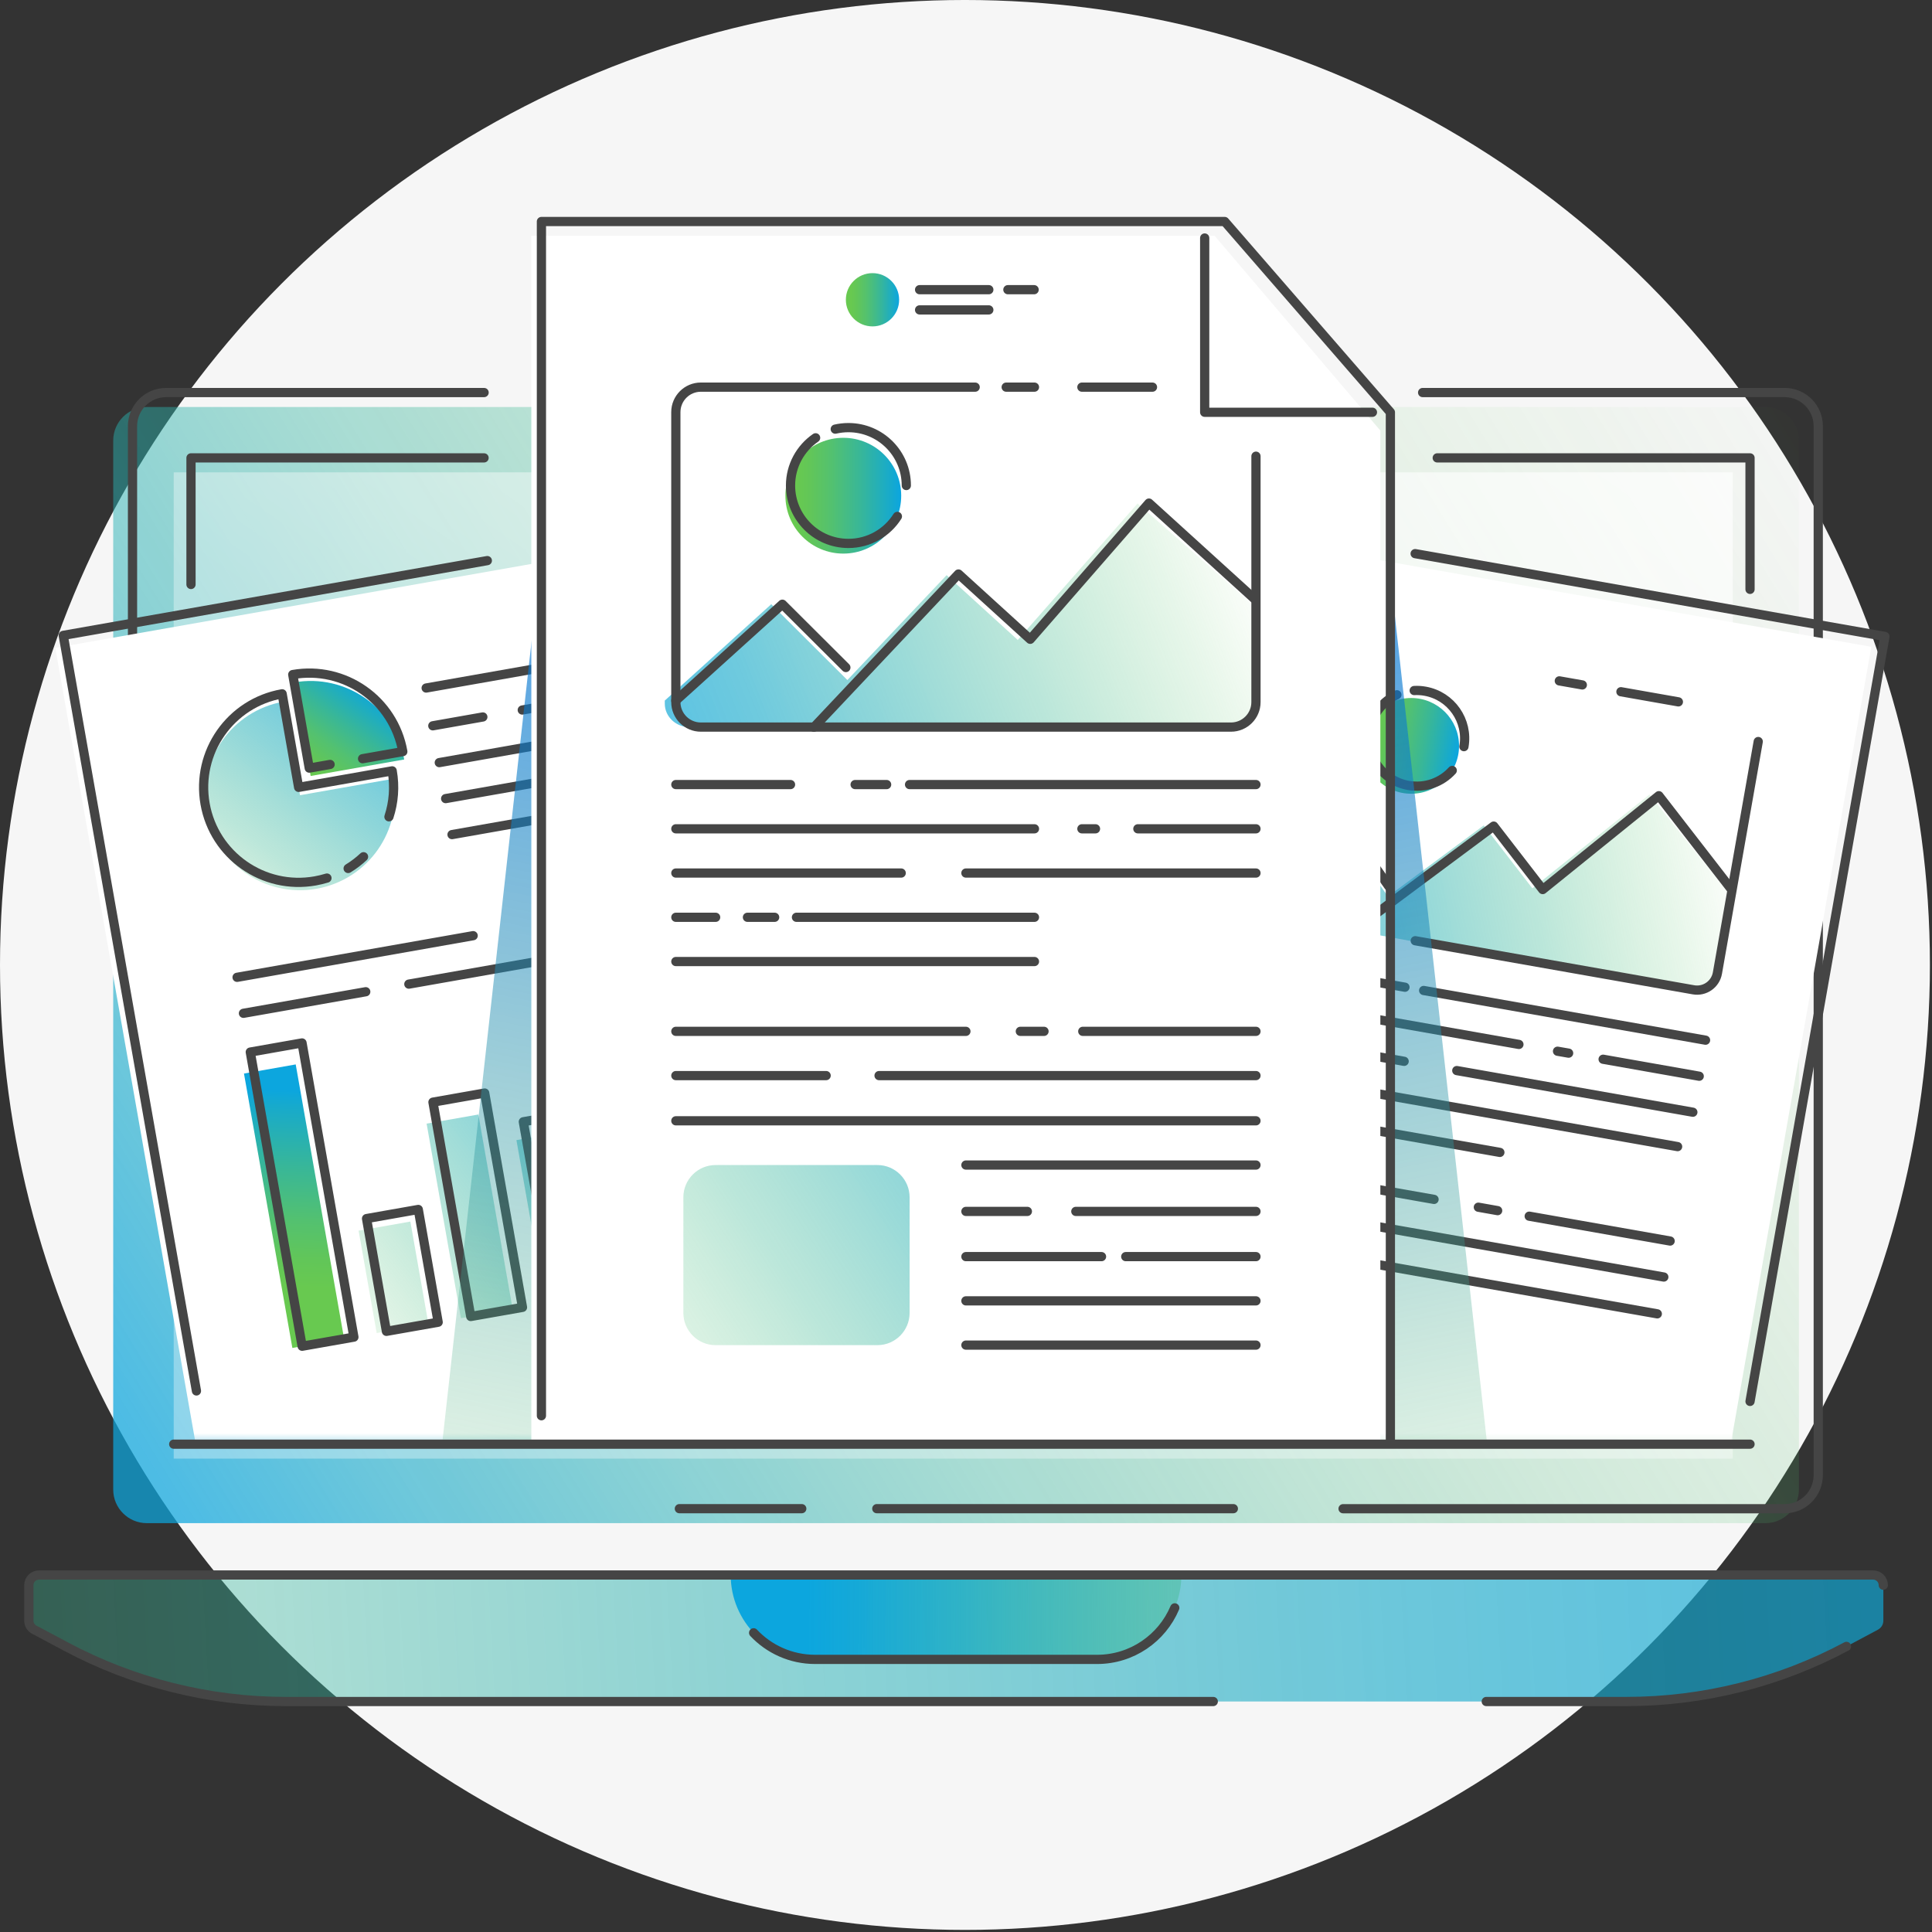 <svg width="335" height="335" viewBox="0 0 335 335" fill="none" xmlns="http://www.w3.org/2000/svg">
<rect x="0" y="0" width="335" height="335" fill="#333333" stroke="none"/>
<ellipse cx="167.319" cy="167.318" rx="167.319" ry="167.319" fill="#F6F6F6"/>
<path opacity="0.72" d="M306.099 70.576H25.454C22.239 70.576 19.632 73.183 19.632 76.398V258.283C19.632 261.499 22.239 264.106 25.454 264.106H306.099C309.315 264.106 311.922 261.499 311.922 258.283V76.398C311.922 73.183 309.315 70.576 306.099 70.576Z" fill="url(#paint0_linear_222_3115)"/>
<path d="M139.023 261.596H117.798" stroke="#454545" stroke-width="1.6" stroke-linecap="round" stroke-linejoin="round"/>
<path d="M213.856 261.596H152.032" stroke="#454545" stroke-width="1.6" stroke-linecap="round" stroke-linejoin="round"/>
<path d="M246.676 68.065H309.455C312.667 68.065 315.277 70.667 315.277 73.888V255.781C315.277 258.993 312.675 261.604 309.455 261.604H232.881" stroke="#454545" stroke-width="1.6" stroke-linecap="round" stroke-linejoin="round"/>
<path d="M22.978 121.524V73.888C22.978 70.676 25.58 68.065 28.801 68.065H83.941" stroke="#454545" stroke-width="1.6" stroke-linecap="round" stroke-linejoin="round"/>
<path opacity="0.65" d="M300.452 81.903H30.123V252.92H300.452V81.903Z" fill="url(#paint1_linear_222_3115)"/>
<path opacity="0.72" d="M5 274.864V281.022C5 281.674 5.36 282.268 5.937 282.578L11.383 285.481C23.137 291.755 36.247 295.035 49.566 295.035H281.997C295.316 295.035 308.434 291.755 320.179 285.481L325.626 282.578C326.203 282.268 326.563 281.674 326.563 281.022V274.864C326.563 273.886 325.776 273.099 324.797 273.099H6.765C5.786 273.099 5 273.886 5 274.864Z" fill="url(#paint2_linear_222_3115)"/>
<path d="M126.7 273.099H204.846C204.846 281.172 198.287 287.731 190.214 287.731H141.332C133.259 287.731 126.7 281.172 126.7 273.099Z" fill="url(#paint3_linear_222_3115)"/>
<path d="M326.554 274.864C326.554 273.886 325.768 273.099 324.789 273.099H6.765C5.786 273.099 5 273.886 5 274.864V281.022C5 281.674 5.36 282.268 5.937 282.578L11.383 285.481C23.137 291.755 36.247 295.035 49.566 295.035H210.376" stroke="#454545" stroke-width="1.6" stroke-linecap="round" stroke-linejoin="round"/>
<path d="M257.711 295.034H281.989C295.308 295.034 308.425 291.755 320.171 285.48" stroke="#454545" stroke-width="1.6" stroke-linecap="round" stroke-linejoin="round"/>
<path d="M203.7 278.796C201.483 284.05 196.28 287.731 190.223 287.731H141.34C137.132 287.731 133.343 285.957 130.674 283.121" stroke="#454545" stroke-width="1.6" stroke-linecap="round" stroke-linejoin="round"/>
<mask id="mask0_222_3115" style="mask-type:luminance" maskUnits="userSpaceOnUse" x="5" y="79" width="326" height="171">
<path d="M330.796 79.804H5V249.616H330.796V79.804Z" fill="white"/>
</mask>
<g mask="url(#mask0_222_3115)">
<path d="M324.478 112.154L204.661 91.027L177.994 242.259L297.812 263.387L324.478 112.154Z" fill="white"/>
<path d="M244.694 137.629C249.277 137.629 252.993 133.913 252.993 129.33C252.993 124.746 249.277 121.031 244.694 121.031C240.111 121.031 236.395 124.746 236.395 129.33C236.395 133.913 240.111 137.629 244.694 137.629Z" fill="url(#paint4_linear_222_3115)"/>
<path d="M245.213 119.734C245.832 119.701 246.468 119.734 247.104 119.852C251.613 120.646 254.633 124.955 253.838 129.464" stroke="#454545" stroke-width="1.6" stroke-linecap="round" stroke-linejoin="round"/>
<path d="M251.813 133.596C249.964 135.638 247.137 136.709 244.225 136.19C239.716 135.395 236.696 131.087 237.491 126.577C237.984 123.783 239.816 121.566 242.217 120.47" stroke="#454545" stroke-width="1.6" stroke-linecap="round" stroke-linejoin="round"/>
<path opacity="0.72" d="M217.245 158.184L293.066 171.971C295.007 172.314 296.848 171.101 297.04 170.005L299.717 154.829L286.014 137.754L265.709 154.035L257.277 143.117L240.662 155.448L231.811 142.849L214.384 153.8L214.309 154.235C213.983 156.067 215.296 157.841 217.237 158.184H217.245Z" fill="url(#paint5_linear_222_3115)"/>
<path d="M281.061 119.943L291.024 121.7" stroke="#454545" stroke-width="1.6" stroke-linecap="round" stroke-linejoin="round"/>
<path d="M270.377 118.061L274.368 118.764" stroke="#454545" stroke-width="1.6" stroke-linecap="round" stroke-linejoin="round"/>
<path d="M304.87 128.577L297.793 168.725C297.45 170.674 295.592 171.971 293.643 171.628L245.396 163.12" stroke="#454545" stroke-width="1.6" stroke-linecap="round" stroke-linejoin="round"/>
<path d="M300.21 154.202L287.636 137.972L267.5 154.243L259 143.242L234.78 161.271" stroke="#454545" stroke-width="1.6" stroke-linecap="round" stroke-linejoin="round"/>
<path d="M240.779 153.642L233.392 143.125L215.957 154.077" stroke="#454545" stroke-width="1.6" stroke-linecap="round" stroke-linejoin="round"/>
<path d="M246.853 171.745L295.735 180.362" stroke="#454545" stroke-width="1.6" stroke-linecap="round" stroke-linejoin="round"/>
<path d="M239.172 170.39L243.615 171.177" stroke="#454545" stroke-width="1.6" stroke-linecap="round" stroke-linejoin="round"/>
<path d="M213.865 165.931L230.053 168.784" stroke="#454545" stroke-width="1.6" stroke-linecap="round" stroke-linejoin="round"/>
<path d="M277.974 183.667L294.639 186.612" stroke="#454545" stroke-width="1.6" stroke-linecap="round" stroke-linejoin="round"/>
<path d="M270.068 182.278L271.992 182.612" stroke="#454545" stroke-width="1.6" stroke-linecap="round" stroke-linejoin="round"/>
<path d="M212.77 172.172L263.375 181.099" stroke="#454545" stroke-width="1.6" stroke-linecap="round" stroke-linejoin="round"/>
<path d="M252.6 185.633L293.534 192.853" stroke="#454545" stroke-width="1.6" stroke-linecap="round" stroke-linejoin="round"/>
<path d="M211.665 178.413L243.472 184.027" stroke="#454545" stroke-width="1.6" stroke-linecap="round" stroke-linejoin="round"/>
<path d="M265.157 210.881L289.594 215.19" stroke="#454545" stroke-width="1.6" stroke-linecap="round" stroke-linejoin="round"/>
<path d="M256.339 209.325L259.686 209.919" stroke="#454545" stroke-width="1.6" stroke-linecap="round" stroke-linejoin="round"/>
<path d="M207.725 200.759L248.659 207.97" stroke="#454545" stroke-width="1.6" stroke-linecap="round" stroke-linejoin="round"/>
<path d="M235.307 212.053L288.498 221.431" stroke="#454545" stroke-width="1.6" stroke-linecap="round" stroke-linejoin="round"/>
<path d="M206.628 207L227.828 210.739" stroke="#454545" stroke-width="1.6" stroke-linecap="round" stroke-linejoin="round"/>
<path d="M205.5 213.383L287.369 227.814" stroke="#454545" stroke-width="1.6" stroke-linecap="round" stroke-linejoin="round"/>
<path d="M227.585 187.657L290.891 198.817" stroke="#454545" stroke-width="1.6" stroke-linecap="round" stroke-linejoin="round"/>
<path d="M220.667 186.436L224.507 187.114" stroke="#454545" stroke-width="1.6" stroke-linecap="round" stroke-linejoin="round"/>
<path d="M210.569 184.654L216.183 185.65" stroke="#454545" stroke-width="1.6" stroke-linecap="round" stroke-linejoin="round"/>
<path d="M209.465 190.903L260.071 199.821" stroke="#454545" stroke-width="1.6" stroke-linecap="round" stroke-linejoin="round"/>
<path d="M245.38 95.999L326.839 110.356L303.448 242.998" stroke="#454545" stroke-width="1.6" stroke-linecap="round" stroke-linejoin="round"/>
<path d="M129.411 91.211L9.593 112.338L36.26 263.571L156.077 242.443L129.411 91.211Z" fill="white"/>
<path d="M34.063 241.183L10.965 110.172L84.5 97.207" stroke="#454545" stroke-width="1.6" stroke-linecap="round" stroke-linejoin="round"/>
<path d="M98.54 159.33L122.977 155.022" stroke="#454545" stroke-width="1.6" stroke-linecap="round" stroke-linejoin="round"/>
<path d="M41.108 169.462L82.043 162.242" stroke="#454545" stroke-width="1.6" stroke-linecap="round" stroke-linejoin="round"/>
<path d="M70.89 170.641L124.081 161.263" stroke="#454545" stroke-width="1.6" stroke-linecap="round" stroke-linejoin="round"/>
<path d="M42.212 175.702L63.42 171.963" stroke="#454545" stroke-width="1.6" stroke-linecap="round" stroke-linejoin="round"/>
<path d="M73.894 119.299L114.828 112.08" stroke="#454545" stroke-width="1.6" stroke-linecap="round" stroke-linejoin="round"/>
<path d="M90.559 123.114L115.983 118.63" stroke="#454545" stroke-width="1.6" stroke-linecap="round" stroke-linejoin="round"/>
<path d="M75.048 125.85L83.723 124.319" stroke="#454545" stroke-width="1.6" stroke-linecap="round" stroke-linejoin="round"/>
<path d="M98.732 128.251L117.104 125.013" stroke="#454545" stroke-width="1.6" stroke-linecap="round" stroke-linejoin="round"/>
<path d="M76.169 132.233L95.311 128.853" stroke="#454545" stroke-width="1.6" stroke-linecap="round" stroke-linejoin="round"/>
<path d="M77.273 138.474L118.208 131.254" stroke="#454545" stroke-width="1.6" stroke-linecap="round" stroke-linejoin="round"/>
<path d="M78.378 144.715L119.313 137.495" stroke="#454545" stroke-width="1.6" stroke-linecap="round" stroke-linejoin="round"/>
<path opacity="0.72" d="M49.155 121.667C40.195 123.248 34.214 131.79 35.795 140.75C37.376 149.71 45.918 155.691 54.878 154.11C63.838 152.529 69.819 143.987 68.238 135.027L52.017 137.889L49.155 121.667Z" fill="url(#paint6_linear_222_3115)"/>
<path d="M51.004 118.329L53.866 134.551L70.087 131.69C68.506 122.73 59.964 116.748 51.004 118.329Z" fill="url(#paint7_linear_222_3115)"/>
<path d="M67.443 141.629C68.255 139.144 68.489 136.425 68.004 133.664L51.782 136.525L48.921 120.304C39.961 121.885 33.979 130.427 35.561 139.386C37.142 148.346 45.683 154.328 54.643 152.747C55.346 152.621 56.032 152.454 56.693 152.253" stroke="#454545" stroke-width="1.6" stroke-linecap="round" stroke-linejoin="round"/>
<path d="M60.366 150.588C61.328 150.002 62.224 149.316 63.035 148.555" stroke="#454545" stroke-width="1.6" stroke-linecap="round" stroke-linejoin="round"/>
<path d="M62.868 131.556L69.845 130.326C68.264 121.366 59.722 115.384 50.762 116.965L53.623 133.187L57.237 132.551" stroke="#454545" stroke-width="1.6" stroke-linecap="round" stroke-linejoin="round"/>
<path d="M51.276 184.566L42.304 186.148L50.694 233.728L59.666 232.146L51.276 184.566Z" fill="url(#paint8_linear_222_3115)"/>
<path opacity="0.72" d="M71.155 211.814L62.183 213.396L65.314 231.151L74.286 229.569L71.155 211.814Z" fill="url(#paint9_linear_222_3115)"/>
<path opacity="0.72" d="M82.944 193.25L73.972 194.832L79.921 228.57L88.893 226.988L82.944 193.25Z" fill="url(#paint10_linear_222_3115)"/>
<path opacity="0.72" d="M98.519 196.107L89.546 197.689L94.538 225.998L103.51 224.416L98.519 196.107Z" fill="url(#paint11_linear_222_3115)"/>
<path opacity="0.72" d="M114.401 200.683L105.429 202.265L109.159 223.423L118.131 221.841L114.401 200.683Z" fill="url(#paint12_linear_222_3115)"/>
<path opacity="0.72" d="M126.798 185.52L117.826 187.102L123.775 220.84L132.747 219.258L126.798 185.52Z" fill="url(#paint13_linear_222_3115)"/>
<path d="M52.37 180.842L43.398 182.424L52.391 233.431L61.364 231.849L52.37 180.842Z" stroke="#454545" stroke-width="1.6" stroke-linecap="round" stroke-linejoin="round"/>
<path d="M72.529 209.715L63.557 211.297L67.004 230.848L75.977 229.266L72.529 209.715Z" stroke="#454545" stroke-width="1.6" stroke-linecap="round" stroke-linejoin="round"/>
<path d="M84.045 189.526L75.073 191.108L81.626 228.273L90.598 226.691L84.045 189.526Z" stroke="#454545" stroke-width="1.6" stroke-linecap="round" stroke-linejoin="round"/>
<path d="M99.715 192.926L90.743 194.508L96.241 225.692L105.213 224.11L99.715 192.926Z" stroke="#454545" stroke-width="1.6" stroke-linecap="round" stroke-linejoin="round"/>
<path d="M115.715 198.234L106.743 199.816L110.851 223.115L119.824 221.533L115.715 198.234Z" stroke="#454545" stroke-width="1.6" stroke-linecap="round" stroke-linejoin="round"/>
<path d="M127.891 181.795L118.918 183.377L125.472 220.542L134.444 218.96L127.891 181.795Z" stroke="#454545" stroke-width="1.6" stroke-linecap="round" stroke-linejoin="round"/>
</g>
<path opacity="0.72" d="M76.746 249.608H93.88V95.866L76.746 249.616V249.608Z" fill="url(#paint14_linear_222_3115)"/>
<path opacity="0.72" d="M257.778 249.608H240.644V95.866L257.778 249.616V249.608Z" fill="url(#paint15_linear_222_3115)"/>
<path d="M239.347 250.444H92.131V40.885H210.61L239.347 74.658V250.444Z" fill="white"/>
<path d="M93.88 245.483V38.409H212.359L241.087 71.488V249.607" stroke="#454545" stroke-width="1.6" stroke-linecap="round" stroke-linejoin="round"/>
<path d="M237.975 71.487H208.887V41.27" stroke="#454545" stroke-width="1.6" stroke-linecap="round" stroke-linejoin="round"/>
<path d="M146.226 95.991C151.77 95.991 156.265 91.497 156.265 85.952C156.265 80.408 151.77 75.913 146.226 75.913C140.681 75.913 136.187 80.408 136.187 85.952C136.187 91.497 140.681 95.991 146.226 95.991Z" fill="url(#paint16_linear_222_3115)"/>
<path d="M144.829 74.407C145.565 74.24 146.327 74.148 147.113 74.148C152.66 74.148 157.152 78.641 157.152 84.187" stroke="#454545" stroke-width="1.6" stroke-linecap="round" stroke-linejoin="round"/>
<path d="M155.604 89.541C153.822 92.361 150.685 94.226 147.113 94.226C141.566 94.226 137.074 89.734 137.074 84.187C137.074 80.757 138.797 77.728 141.424 75.913" stroke="#454545" stroke-width="1.6" stroke-linecap="round" stroke-linejoin="round"/>
<path opacity="0.72" d="M119.589 126.101L212.836 126.594C215.22 126.594 217.161 124.762 217.161 123.415V104.767L197.25 87.299L176.477 110.967L164.138 99.731L146.929 117.919L133.736 104.767L115.272 121.474V122.01C115.272 124.269 117.205 126.092 119.597 126.092L119.589 126.101Z" fill="url(#paint17_linear_222_3115)"/>
<path d="M187.595 67.129H199.835" stroke="#454545" stroke-width="1.6" stroke-linecap="round" stroke-linejoin="round"/>
<path d="M174.469 67.129H179.372" stroke="#454545" stroke-width="1.6" stroke-linecap="round" stroke-linejoin="round"/>
<path d="M217.78 79.101V121.742C217.78 124.135 215.839 126.075 213.447 126.075H121.522C119.129 126.075 117.188 124.135 117.188 121.742V71.463C117.188 69.07 119.129 67.129 121.522 67.129H169.09" stroke="#454545" stroke-width="1.6" stroke-linecap="round" stroke-linejoin="round"/>
<path d="M217.604 103.923L199.224 87.232L178.635 110.85L166.195 99.53L141.13 126.101" stroke="#454545" stroke-width="1.6" stroke-linecap="round" stroke-linejoin="round"/>
<path d="M146.67 115.744L135.66 104.768L117.188 121.474" stroke="#454545" stroke-width="1.6" stroke-linecap="round" stroke-linejoin="round"/>
<path d="M157.712 136.04H217.78" stroke="#454545" stroke-width="1.6" stroke-linecap="round" stroke-linejoin="round"/>
<path d="M148.275 136.04H153.738" stroke="#454545" stroke-width="1.6" stroke-linecap="round" stroke-linejoin="round"/>
<path d="M117.188 136.04H137.074" stroke="#454545" stroke-width="1.6" stroke-linecap="round" stroke-linejoin="round"/>
<path d="M197.3 143.711H217.78" stroke="#454545" stroke-width="1.6" stroke-linecap="round" stroke-linejoin="round"/>
<path d="M187.595 143.711H189.954" stroke="#454545" stroke-width="1.6" stroke-linecap="round" stroke-linejoin="round"/>
<path d="M117.188 143.711H179.372" stroke="#454545" stroke-width="1.6" stroke-linecap="round" stroke-linejoin="round"/>
<path d="M167.483 151.382H217.78" stroke="#454545" stroke-width="1.6" stroke-linecap="round" stroke-linejoin="round"/>
<path d="M117.188 151.382H156.265" stroke="#454545" stroke-width="1.6" stroke-linecap="round" stroke-linejoin="round"/>
<path d="M187.746 178.831H217.78" stroke="#454545" stroke-width="1.6" stroke-linecap="round" stroke-linejoin="round"/>
<path d="M176.921 178.831H181.029" stroke="#454545" stroke-width="1.6" stroke-linecap="round" stroke-linejoin="round"/>
<path d="M117.188 178.831H167.484" stroke="#454545" stroke-width="1.6" stroke-linecap="round" stroke-linejoin="round"/>
<path d="M152.425 186.503H217.78" stroke="#454545" stroke-width="1.6" stroke-linecap="round" stroke-linejoin="round"/>
<path d="M117.188 186.503H143.248" stroke="#454545" stroke-width="1.6" stroke-linecap="round" stroke-linejoin="round"/>
<path d="M117.188 194.342H217.78" stroke="#454545" stroke-width="1.6" stroke-linecap="round" stroke-linejoin="round"/>
<path d="M167.483 202.013H217.78" stroke="#454545" stroke-width="1.6" stroke-linecap="round" stroke-linejoin="round"/>
<path d="M186.542 210.053H217.78" stroke="#454545" stroke-width="1.6" stroke-linecap="round" stroke-linejoin="round"/>
<path d="M167.483 210.053H178.142" stroke="#454545" stroke-width="1.6" stroke-linecap="round" stroke-linejoin="round"/>
<path d="M195.2 217.892H217.78" stroke="#454545" stroke-width="1.6" stroke-linecap="round" stroke-linejoin="round"/>
<path d="M167.483 217.892H191" stroke="#454545" stroke-width="1.6" stroke-linecap="round" stroke-linejoin="round"/>
<path d="M167.483 225.563H217.78" stroke="#454545" stroke-width="1.6" stroke-linecap="round" stroke-linejoin="round"/>
<path d="M167.483 233.235H217.78" stroke="#454545" stroke-width="1.6" stroke-linecap="round" stroke-linejoin="round"/>
<path d="M138.103 159.054H179.372" stroke="#454545" stroke-width="1.6" stroke-linecap="round" stroke-linejoin="round"/>
<path d="M129.603 159.054H134.321" stroke="#454545" stroke-width="1.6" stroke-linecap="round" stroke-linejoin="round"/>
<path d="M117.188 159.054H124.09" stroke="#454545" stroke-width="1.6" stroke-linecap="round" stroke-linejoin="round"/>
<path d="M117.188 166.726H179.372" stroke="#454545" stroke-width="1.6" stroke-linecap="round" stroke-linejoin="round"/>
<path opacity="0.72" d="M152.132 202.013H124.081C120.994 202.013 118.492 204.515 118.492 207.602V227.655C118.492 230.741 120.994 233.243 124.081 233.243H152.132C155.218 233.243 157.72 230.741 157.72 227.655V207.602C157.72 204.515 155.218 202.013 152.132 202.013Z" fill="url(#paint18_linear_222_3115)"/>
<path d="M151.287 56.596C153.838 56.596 155.905 54.528 155.905 51.978C155.905 49.427 153.838 47.36 151.287 47.36C148.737 47.36 146.669 49.427 146.669 51.978C146.669 54.528 148.737 56.596 151.287 56.596Z" fill="url(#paint19_linear_222_3115)"/>
<path d="M174.762 50.23H179.313" stroke="#454545" stroke-width="1.6" stroke-linecap="round" stroke-linejoin="round"/>
<path d="M159.452 50.23H171.457" stroke="#454545" stroke-width="1.6" stroke-linecap="round" stroke-linejoin="round"/>
<path d="M159.452 53.735H171.457" stroke="#454545" stroke-width="1.6" stroke-linecap="round" stroke-linejoin="round"/>
<path d="M303.447 250.411H30.123" stroke="#454545" stroke-width="1.6" stroke-linecap="round" stroke-linejoin="round"/>
<path d="M249.21 79.394H303.447V102.191" stroke="#454545" stroke-width="1.6" stroke-linecap="round" stroke-linejoin="round"/>
<path d="M33.118 101.346V79.394H83.933" stroke="#454545" stroke-width="1.6" stroke-linecap="round" stroke-linejoin="round"/>
<defs>
<linearGradient id="paint0_linear_222_3115" x1="327.993" y1="67.213" x2="22.97" y2="255.497" gradientUnits="userSpaceOnUse">
<stop stop-color="#68C950" stop-opacity="0"/>
<stop offset="0.09" stop-color="#64C755" stop-opacity="0.04"/>
<stop offset="0.24" stop-color="#5AC364" stop-opacity="0.15"/>
<stop offset="0.43" stop-color="#4ABD7D" stop-opacity="0.32"/>
<stop offset="0.65" stop-color="#34B59F" stop-opacity="0.56"/>
<stop offset="0.9" stop-color="#18AACB" stop-opacity="0.87"/>
<stop offset="0.99" stop-color="#0CA6DE"/>
</linearGradient>
<linearGradient id="paint1_linear_222_3115" x1="244.442" y1="51.978" x2="153.571" y2="184.495" gradientUnits="userSpaceOnUse">
<stop stop-color="white"/>
<stop offset="0.99" stop-color="white" stop-opacity="0.52"/>
</linearGradient>
<linearGradient id="paint2_linear_222_3115" x1="-223.508" y1="304.798" x2="399.723" y2="269.786" gradientUnits="userSpaceOnUse">
<stop stop-color="#68C950" stop-opacity="0"/>
<stop offset="0.14" stop-color="#55C26B" stop-opacity="0.2"/>
<stop offset="0.37" stop-color="#3BB894" stop-opacity="0.48"/>
<stop offset="0.57" stop-color="#27B0B3" stop-opacity="0.7"/>
<stop offset="0.75" stop-color="#18AACA" stop-opacity="0.87"/>
<stop offset="0.9" stop-color="#0FA7D8" stop-opacity="0.96"/>
<stop offset="0.99" stop-color="#0CA6DE"/>
</linearGradient>
<linearGradient id="paint3_linear_222_3115" x1="239.021" y1="280.737" x2="139.006" y2="280.252" gradientUnits="userSpaceOnUse">
<stop stop-color="#68C950" stop-opacity="0"/>
<stop offset="0.25" stop-color="#4BBE7C" stop-opacity="0.31"/>
<stop offset="0.51" stop-color="#30B3A5" stop-opacity="0.61"/>
<stop offset="0.73" stop-color="#1CACC4" stop-opacity="0.82"/>
<stop offset="0.9" stop-color="#10A7D7" stop-opacity="0.95"/>
<stop offset="0.99" stop-color="#0CA6DE"/>
</linearGradient>
<linearGradient id="paint4_linear_222_3115" x1="236.522" y1="127.889" x2="252.859" y2="130.77" gradientUnits="userSpaceOnUse">
<stop offset="0.1" stop-color="#68C950"/>
<stop offset="0.21" stop-color="#62C658"/>
<stop offset="0.4" stop-color="#53C170"/>
<stop offset="0.64" stop-color="#39B797"/>
<stop offset="0.91" stop-color="#17AACC"/>
<stop offset="0.99" stop-color="#0CA6DE"/>
</linearGradient>
<linearGradient id="paint5_linear_222_3115" x1="302.308" y1="149.615" x2="204.99" y2="168.975" gradientUnits="userSpaceOnUse">
<stop stop-color="#68C950" stop-opacity="0"/>
<stop offset="0.14" stop-color="#55C26B" stop-opacity="0.2"/>
<stop offset="0.37" stop-color="#3BB894" stop-opacity="0.48"/>
<stop offset="0.58" stop-color="#27B0B3" stop-opacity="0.7"/>
<stop offset="0.76" stop-color="#18AACA" stop-opacity="0.87"/>
<stop offset="0.91" stop-color="#0FA7D8" stop-opacity="0.96"/>
<stop offset="1" stop-color="#0CA6DE"/>
</linearGradient>
<linearGradient id="paint6_linear_222_3115" x1="31.444" y1="164.931" x2="69.24" y2="115.274" gradientUnits="userSpaceOnUse">
<stop stop-color="#68C950" stop-opacity="0"/>
<stop offset="0.14" stop-color="#55C26B" stop-opacity="0.2"/>
<stop offset="0.37" stop-color="#3BB894" stop-opacity="0.48"/>
<stop offset="0.58" stop-color="#27B0B3" stop-opacity="0.7"/>
<stop offset="0.76" stop-color="#18AACA" stop-opacity="0.87"/>
<stop offset="0.91" stop-color="#0FA7D8" stop-opacity="0.96"/>
<stop offset="1" stop-color="#0CA6DE"/>
</linearGradient>
<linearGradient id="paint7_linear_222_3115" x1="50.404" y1="138.864" x2="64.151" y2="120.087" gradientUnits="userSpaceOnUse">
<stop offset="0.26" stop-color="#68C950"/>
<stop offset="0.36" stop-color="#62C658"/>
<stop offset="0.51" stop-color="#53C170"/>
<stop offset="0.7" stop-color="#39B797"/>
<stop offset="0.93" stop-color="#17AACC"/>
<stop offset="0.99" stop-color="#0CA6DE"/>
</linearGradient>
<linearGradient id="paint8_linear_222_3115" x1="50.058" y1="235.327" x2="51.711" y2="188.618" gradientUnits="userSpaceOnUse">
<stop offset="0.26" stop-color="#68C950"/>
<stop offset="0.36" stop-color="#62C658"/>
<stop offset="0.51" stop-color="#53C170"/>
<stop offset="0.7" stop-color="#39B797"/>
<stop offset="0.93" stop-color="#17AACC"/>
<stop offset="0.99" stop-color="#0CA6DE"/>
</linearGradient>
<linearGradient id="paint9_linear_222_3115" x1="52.104" y1="233.514" x2="118.791" y2="183.749" gradientUnits="userSpaceOnUse">
<stop stop-color="#68C950" stop-opacity="0"/>
<stop offset="0.14" stop-color="#55C26B" stop-opacity="0.2"/>
<stop offset="0.37" stop-color="#3BB894" stop-opacity="0.48"/>
<stop offset="0.58" stop-color="#27B0B3" stop-opacity="0.7"/>
<stop offset="0.76" stop-color="#18AACA" stop-opacity="0.87"/>
<stop offset="0.91" stop-color="#0FA7D8" stop-opacity="0.96"/>
<stop offset="1" stop-color="#0CA6DE"/>
</linearGradient>
<linearGradient id="paint10_linear_222_3115" x1="52.564" y1="232.459" x2="118.267" y2="183.428" gradientUnits="userSpaceOnUse">
<stop stop-color="#68C950" stop-opacity="0"/>
<stop offset="0.14" stop-color="#55C26B" stop-opacity="0.2"/>
<stop offset="0.37" stop-color="#3BB894" stop-opacity="0.48"/>
<stop offset="0.58" stop-color="#27B0B3" stop-opacity="0.7"/>
<stop offset="0.76" stop-color="#18AACA" stop-opacity="0.87"/>
<stop offset="0.91" stop-color="#0FA7D8" stop-opacity="0.96"/>
<stop offset="1" stop-color="#0CA6DE"/>
</linearGradient>
<linearGradient id="paint11_linear_222_3115" x1="58.577" y1="239.381" x2="124.534" y2="190.152" gradientUnits="userSpaceOnUse">
<stop stop-color="#68C950" stop-opacity="0"/>
<stop offset="0.14" stop-color="#55C26B" stop-opacity="0.2"/>
<stop offset="0.37" stop-color="#3BB894" stop-opacity="0.48"/>
<stop offset="0.58" stop-color="#27B0B3" stop-opacity="0.7"/>
<stop offset="0.76" stop-color="#18AACA" stop-opacity="0.87"/>
<stop offset="0.91" stop-color="#0FA7D8" stop-opacity="0.96"/>
<stop offset="1" stop-color="#0CA6DE"/>
</linearGradient>
<linearGradient id="paint12_linear_222_3115" x1="64.871" y1="247.058" x2="131.272" y2="197.504" gradientUnits="userSpaceOnUse">
<stop stop-color="#68C950" stop-opacity="0"/>
<stop offset="0.14" stop-color="#55C26B" stop-opacity="0.2"/>
<stop offset="0.37" stop-color="#3BB894" stop-opacity="0.48"/>
<stop offset="0.58" stop-color="#27B0B3" stop-opacity="0.7"/>
<stop offset="0.76" stop-color="#18AACA" stop-opacity="0.87"/>
<stop offset="0.91" stop-color="#0FA7D8" stop-opacity="0.96"/>
<stop offset="1" stop-color="#0CA6DE"/>
</linearGradient>
<linearGradient id="paint13_linear_222_3115" x1="66.54" y1="247.03" x2="132.235" y2="198" gradientUnits="userSpaceOnUse">
<stop stop-color="#68C950" stop-opacity="0"/>
<stop offset="0.14" stop-color="#55C26B" stop-opacity="0.2"/>
<stop offset="0.37" stop-color="#3BB894" stop-opacity="0.48"/>
<stop offset="0.58" stop-color="#27B0B3" stop-opacity="0.7"/>
<stop offset="0.76" stop-color="#18AACA" stop-opacity="0.87"/>
<stop offset="0.91" stop-color="#0FA7D8" stop-opacity="0.96"/>
<stop offset="1" stop-color="#0CA6DE"/>
</linearGradient>
<linearGradient id="paint14_linear_222_3115" x1="69.903" y1="292.943" x2="112.703" y2="78.323" gradientUnits="userSpaceOnUse">
<stop stop-color="#68C950" stop-opacity="0"/>
<stop offset="0.15" stop-color="#52B66D" stop-opacity="0.21"/>
<stop offset="0.37" stop-color="#359E96" stop-opacity="0.49"/>
<stop offset="0.58" stop-color="#1E8AB6" stop-opacity="0.71"/>
<stop offset="0.76" stop-color="#0D7CCD" stop-opacity="0.87"/>
<stop offset="0.9" stop-color="#0374DB" stop-opacity="0.96"/>
<stop offset="0.99" stop-color="#0071E1"/>
</linearGradient>
<linearGradient id="paint15_linear_222_3115" x1="264.621" y1="292.943" x2="221.821" y2="78.323" gradientUnits="userSpaceOnUse">
<stop stop-color="#68C950" stop-opacity="0"/>
<stop offset="0.15" stop-color="#52B66D" stop-opacity="0.21"/>
<stop offset="0.37" stop-color="#359E96" stop-opacity="0.49"/>
<stop offset="0.58" stop-color="#1E8AB6" stop-opacity="0.71"/>
<stop offset="0.76" stop-color="#0D7CCD" stop-opacity="0.87"/>
<stop offset="0.9" stop-color="#0374DB" stop-opacity="0.96"/>
<stop offset="0.99" stop-color="#0071E1"/>
</linearGradient>
<linearGradient id="paint16_linear_222_3115" x1="136.187" y1="85.952" x2="156.265" y2="85.952" gradientUnits="userSpaceOnUse">
<stop offset="0.1" stop-color="#68C950"/>
<stop offset="0.21" stop-color="#62C658"/>
<stop offset="0.4" stop-color="#53C170"/>
<stop offset="0.64" stop-color="#39B797"/>
<stop offset="0.91" stop-color="#17AACC"/>
<stop offset="0.99" stop-color="#0CA6DE"/>
</linearGradient>
<linearGradient id="paint17_linear_222_3115" x1="219.144" y1="98.016" x2="107.257" y2="141.528" gradientUnits="userSpaceOnUse">
<stop stop-color="#68C950" stop-opacity="0"/>
<stop offset="0.14" stop-color="#55C26B" stop-opacity="0.2"/>
<stop offset="0.37" stop-color="#3BB894" stop-opacity="0.48"/>
<stop offset="0.58" stop-color="#27B0B3" stop-opacity="0.7"/>
<stop offset="0.76" stop-color="#18AACA" stop-opacity="0.87"/>
<stop offset="0.91" stop-color="#0FA7D8" stop-opacity="0.96"/>
<stop offset="1" stop-color="#0CA6DE"/>
</linearGradient>
<linearGradient id="paint18_linear_222_3115" x1="96.557" y1="244.47" x2="201.483" y2="176.656" gradientUnits="userSpaceOnUse">
<stop stop-color="#68C950" stop-opacity="0"/>
<stop offset="0.14" stop-color="#55C26B" stop-opacity="0.2"/>
<stop offset="0.37" stop-color="#3BB894" stop-opacity="0.48"/>
<stop offset="0.58" stop-color="#27B0B3" stop-opacity="0.7"/>
<stop offset="0.76" stop-color="#18AACA" stop-opacity="0.87"/>
<stop offset="0.91" stop-color="#0FA7D8" stop-opacity="0.96"/>
<stop offset="1" stop-color="#0CA6DE"/>
</linearGradient>
<linearGradient id="paint19_linear_222_3115" x1="146.669" y1="51.978" x2="155.905" y2="51.978" gradientUnits="userSpaceOnUse">
<stop offset="0.1" stop-color="#68C950"/>
<stop offset="0.21" stop-color="#62C658"/>
<stop offset="0.4" stop-color="#53C170"/>
<stop offset="0.64" stop-color="#39B797"/>
<stop offset="0.91" stop-color="#17AACC"/>
<stop offset="0.99" stop-color="#0CA6DE"/>
</linearGradient>
</defs>
</svg>
